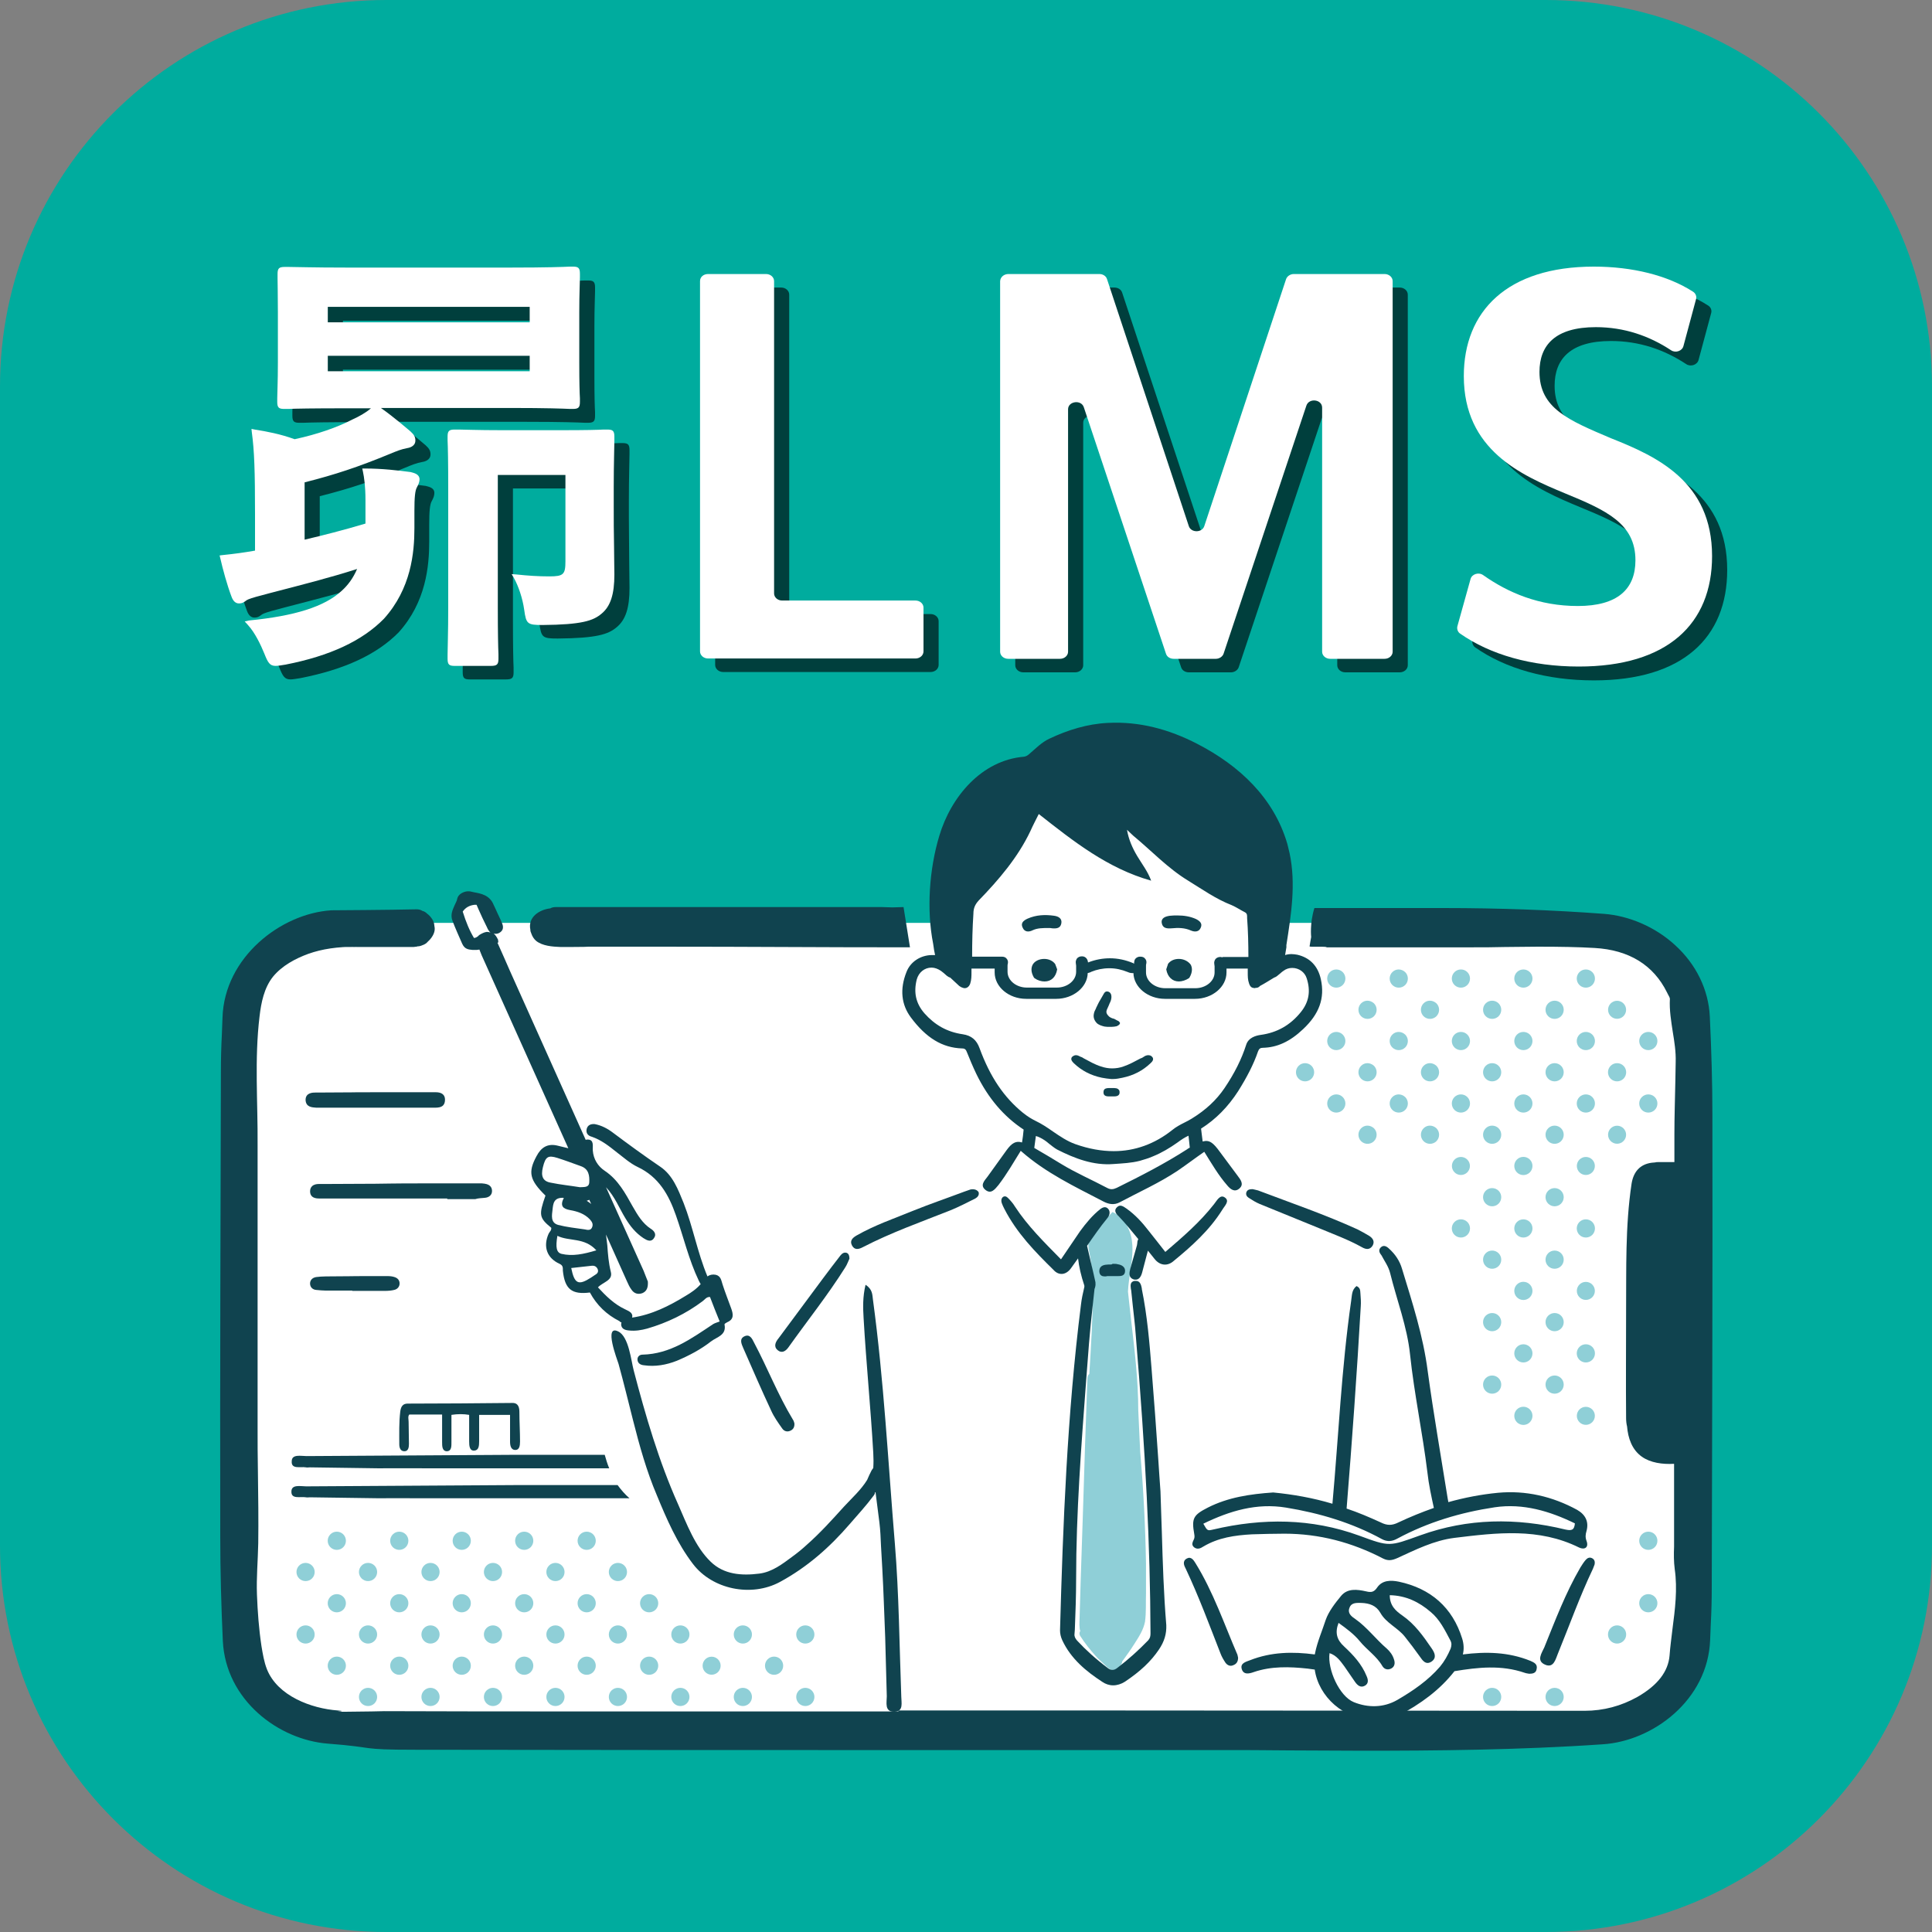 <?xml version="1.0" encoding="UTF-8"?><svg id="a" xmlns="http://www.w3.org/2000/svg" width="60" height="60" viewBox="0 0 60 60"><rect x="0" y="0" width="60" height="60" fill="#808080" stroke="none"/><defs><style>.e{fill:#10434f;}.e,.f,.g,.h,.i{stroke-width:0px;}.f{fill:#8fcfd7;}.g{fill:#fff;}.h{fill:#00ac9e;}.i{fill:#003f3d;}</style></defs><path class="h" d="m48,60H12c-6.63,0-12-5.37-12-12V12C0,5.37,5.37,0,12,0h36c6.63,0,12,5.37,12,12v36c0,6.63-5.37,12-12,12Z"/><path class="i" d="m13.22,15.09c-.38-.05-.88-.11-1.41-.11h-.09l.02.09c.04.19.08.46.08.9v.72c-.7.21-1.34.37-1.89.5v-1.78c.95-.24,1.67-.48,2.64-.88.24-.1.37-.15.53-.18.07-.01.27-.05.27-.24,0-.11-.04-.18-.15-.28-.12-.1-.51-.44-.92-.73h4.04c1.11,0,1.63.02,1.83.03h.09c.18,0,.22-.05.22-.22v-.11c-.01-.16-.02-.5-.02-1.09v-1.59c0-.58.02-.92.02-1.08v-.11c0-.18-.05-.22-.22-.22h-.09c-.2.01-.72.03-1.83.03h-5.11c-1.06,0-1.58-.02-1.8-.02h-.12c-.18,0-.22.05-.22.22v.13c0,.16.01.48.01,1.05v1.59c0,.59-.02.93-.02,1.09v.11c0,.18.05.22.22.22h.12c.22-.01.75-.02,1.8-.02h.77c-.16.14-.38.26-.58.35-.46.24-1.09.46-1.79.61-.44-.16-.86-.24-1.24-.3l-.1-.02.01.1c.08.58.1,1.23.1,2.55v1.13c-.34.06-.63.1-1.02.14l-.07.02.02.08c.08.35.21.83.35,1.2.05.14.13.21.23.21.11,0,.16-.04.24-.1.04-.03.22-.09.46-.15l.26-.07c1-.26,1.87-.48,2.71-.75-.12.28-.28.5-.48.68-.53.49-1.45.78-2.88.92l-.15.01.1.11c.22.24.4.62.51.89.11.28.17.38.35.38.08,0,.18-.02.31-.04,1.38-.27,2.38-.74,3.05-1.42.85-.94.95-2.06.95-2.82v-.52c0-.42.02-.64.08-.74.05-.09.08-.17.08-.25,0-.16-.16-.19-.27-.22Zm3.7-3.61v.48h-6.27v-.48h6.27Zm-6.27-1.04v-.48h6.27v.48h-6.27Z"/><path class="i" d="m19.53,16.06v-.5c0-.77.02-1.25.02-1.46v-.12c0-.18-.05-.22-.22-.22h-.11c-.18.01-.54.02-1.33.02h-1.84c-.78,0-1.16-.02-1.34-.02h-.12c-.18,0-.22.05-.22.22v.11c.01.2.02.67.02,1.51v3.68c0,.81-.02,1.26-.02,1.47v.13c0,.18.05.22.22.22h1.12c.19,0,.24-.04.24-.22v-.14c-.01-.22-.02-.68-.02-1.45v-4.12h2.1v2.68c0,.41-.06.47-.5.47-.34,0-.65-.02-1.03-.06l-.14-.01.07.12c.14.25.27.63.32.99.06.44.1.47.57.47,1.21-.01,1.57-.13,1.83-.35.28-.23.4-.6.4-1.22,0-.23-.01-.53-.01-.86,0-.4-.01-.88-.01-1.34Z"/><path class="i" d="m22.46,8.93h1.8c.14,0,.25.1.25.22v9.7c0,.12.11.22.25.22h4.14c.14,0,.25.1.25.22v1.36c0,.12-.11.22-.25.22h-6.44c-.14,0-.25-.1-.25-.22v-11.5c0-.12.11-.22.25-.22Z"/><path class="i" d="m31.79,8.93h2.82c.11,0,.21.06.24.16l2.54,7.67c.07.21.41.21.48,0l2.54-7.67c.03-.09.13-.16.24-.16h2.82c.14,0,.25.1.25.22v11.51c0,.12-.11.22-.25.22h-1.69c-.14,0-.25-.1-.25-.22v-7.58c0-.26-.41-.31-.49-.06l-2.57,7.7c-.03.09-.13.16-.24.16h-1.31c-.11,0-.21-.06-.24-.16l-2.55-7.65c-.08-.25-.49-.19-.49.06v7.53c0,.12-.11.22-.25.22h-1.61c-.14,0-.25-.1-.25-.22v-11.51c.01-.12.12-.22.26-.22Z"/><path class="i" d="m46.14,18.41c.04-.15.25-.22.39-.12.78.55,1.74.96,2.94.96,1.23,0,1.79-.52,1.79-1.42,0-1.14-.9-1.55-2.19-2.08-1.35-.56-3.14-1.34-3.14-3.64,0-2.01,1.34-3.4,4.04-3.4,1.19,0,2.29.27,3.08.78.08.05.12.15.09.24l-.39,1.45c-.04.15-.24.22-.38.13-.68-.45-1.46-.72-2.34-.72-1.26,0-1.75.56-1.75,1.39,0,1.13.9,1.5,2.22,2.06,1.41.56,3.14,1.34,3.14,3.66,0,2.11-1.39,3.43-4.14,3.43-1.47,0-2.75-.37-3.68-1.02-.08-.05-.11-.15-.09-.23l.41-1.47Z"/><path class="g" d="m12.75,14.66c-.38-.05-.88-.11-1.41-.11h-.09l.02.09c.04.19.08.46.08.9v.72c-.7.21-1.34.37-1.89.5v-1.78c.95-.24,1.67-.48,2.64-.88.24-.1.37-.15.53-.18.07-.01.27-.05.27-.24,0-.11-.04-.18-.15-.28-.12-.1-.51-.44-.92-.73h4.04c1.11,0,1.63.02,1.83.03h.09c.18,0,.22-.05.22-.22v-.11c-.01-.16-.02-.5-.02-1.09v-1.59c0-.58.02-.92.02-1.08v-.11c0-.18-.05-.22-.22-.22h-.09c-.2.01-.72.03-1.83.03h-5.11c-1.06,0-1.58-.02-1.8-.02h-.12c-.18,0-.22.05-.22.22v.13c0,.16.01.48.01,1.05v1.59c0,.59-.02.93-.02,1.09v.11c0,.18.05.22.22.22h.12c.22-.01.75-.02,1.8-.02h.77c-.16.14-.38.26-.58.35-.46.24-1.09.46-1.79.61-.44-.16-.86-.24-1.24-.3l-.1-.02.01.1c.08.58.1,1.23.1,2.55v1.13c-.34.06-.63.1-1.02.14l-.08.01.02.08c.08.35.21.83.35,1.2.05.14.13.21.23.21.11,0,.16-.04.24-.1.04-.03.22-.09.46-.15l.26-.07c1-.26,1.87-.48,2.71-.75-.12.28-.28.5-.48.68-.53.49-1.45.78-2.88.92l-.13.03.1.11c.22.24.4.62.51.89.11.28.17.38.35.38.08,0,.18-.02.31-.04,1.38-.27,2.38-.74,3.05-1.42.85-.94.95-2.06.95-2.82v-.53c0-.42.02-.64.08-.74.05-.09.08-.17.08-.25-.01-.16-.17-.19-.28-.22Zm3.7-3.61v.48h-6.27v-.48h6.27Zm-6.27-1.04v-.48h6.27v.48s-6.27,0-6.27,0Z"/><path class="g" d="m19.06,15.64v-.5c0-.77.02-1.25.02-1.46v-.12c0-.18-.05-.22-.22-.22h-.11c-.18.01-.54.02-1.33.02h-1.84c-.78,0-1.16-.02-1.34-.02h-.12c-.18,0-.22.05-.22.22v.11c.01.2.02.67.02,1.51v3.68c0,.81-.02,1.26-.02,1.47v.13c0,.18.05.22.22.22h1.12c.19,0,.24-.04.24-.22v-.14c-.01-.22-.02-.68-.02-1.45v-4.12h2.1v2.68c0,.41-.06.47-.5.47-.34,0-.65-.02-1.03-.06l-.14-.01.07.12c.14.25.27.63.32.99.06.44.1.47.57.47,1.21-.01,1.57-.13,1.83-.35.28-.23.4-.6.4-1.22,0-.23-.01-.53-.01-.86-.01-.41-.01-.89-.01-1.34Z"/><path class="g" d="m21.99,8.51h1.8c.14,0,.25.1.25.22v9.7c0,.12.11.22.25.22h4.14c.14,0,.25.1.25.22v1.36c0,.12-.11.22-.25.22h-6.44c-.14,0-.25-.1-.25-.22v-11.5c0-.13.11-.22.25-.22Z"/><path class="g" d="m31.32,8.51h2.82c.11,0,.21.06.24.16l2.54,7.67c.07.21.41.21.48,0l2.54-7.67c.03-.09.13-.16.24-.16h2.82c.14,0,.25.1.25.22v11.51c0,.12-.11.22-.25.22h-1.69c-.14,0-.25-.1-.25-.22v-7.58c0-.26-.41-.31-.49-.06l-2.57,7.7c-.03.09-.13.16-.24.16h-1.31c-.11,0-.21-.06-.24-.16l-2.55-7.65c-.08-.25-.49-.19-.49.06v7.53c0,.12-.11.22-.25.22h-1.61c-.14,0-.25-.1-.25-.22v-11.51c.01-.13.12-.22.26-.22Z"/><path class="g" d="m45.67,17.98c.04-.15.25-.22.39-.12.78.55,1.74.96,2.94.96,1.23,0,1.79-.52,1.79-1.42,0-1.14-.9-1.55-2.19-2.08-1.35-.56-3.14-1.34-3.14-3.64,0-2.01,1.34-3.4,4.04-3.4,1.19,0,2.29.27,3.08.78.08.05.12.15.09.24l-.39,1.45c-.04.15-.24.22-.38.13-.68-.45-1.46-.72-2.34-.72-1.26,0-1.75.56-1.75,1.39,0,1.13.9,1.5,2.22,2.06,1.41.56,3.14,1.34,3.14,3.66,0,2.11-1.39,3.43-4.14,3.43-1.47,0-2.75-.37-3.68-1.02-.08-.05-.11-.15-.09-.23l.41-1.47Z"/><rect class="g" x="14.34" y="28.01" width=".8" height="1.21"/><path class="g" d="m49.198,28.66h-10.272c-.267-3.22-2.208-5.72-4.566-5.72s-4.298,2.5-4.566,5.72H10.952c-1.99,0-3.602,1.613-3.602,3.602v17.895c0,1.99,1.613,3.602,3.602,3.602h39.238c1.45,0,2.61-1.17,2.61-2.61v-18.888c0-1.99-1.613-3.602-3.602-3.602Z"/><ellipse class="g" cx="29.201" cy="30.849" rx=".79" ry="1.04" transform="translate(-8.834 11.936) rotate(-20.133)"/><ellipse class="g" cx="39.811" cy="31.126" rx="1.34" ry="1.05" transform="translate(-3.331 57.442) rotate(-69.403)"/><path class="f" d="m35.59,49.48v-.93c-.02-1.15-.08-2.31-.18-3.46l-.06-1.29c0-.96-.12-1.92-.23-2.87-.03-.27-.06-.55-.09-.82.01-.23.05-.45.08-.68.06-.4.11-.81-.03-1.19-.1-.28-.3-.5-.53-.6-.19.2-.37.41-.58.59-.03.04-.05.09-.08.13-.1.18-.11.28-.07.49.1.45.12.91.12,1.38-.01.81-.06,1.62-.11,2.44-.03.02-.06.07-.06.13-.05,1.41-.1,2.82-.14,4.22-.02.7-.05,1.41-.07,2.11-.01.34-.02.68-.03,1.02,0,.14-.02.28,0,.42,0,.03.01.06.02.08-.03.04-.04.1,0,.16.14.22.3.42.47.61.06.07.12.13.18.18.1.09.22.23.34.27.13.04.21-.08.28-.18.02-.03.03-.06.03-.09.13-.18.26-.36.38-.55.14-.22.28-.43.33-.69.04-.3.02-.6.03-.88Z"/><g id="b"><path class="e" d="m16.5,28.99c.03.09.08.17.15.23.2.16.51.18.76.19.03,0,.84,0,.87-.01h2.17c3.05,0,4.76.02,7.81.02,0,0-.17-1.05-.2-1.25-.02,0-.33.01-.35.01l-.31-.01h-10.14c-.06,0-.12.01-.17.04-.34.04-.7.27-.62.66,0,.04.01.08.03.12Z"/><path class="e" d="m12.93,28.24c-.85.02-2.64.03-2.64.03-1.57.1-3.32,1.46-3.38,3.33-.01.18-.01.35-.02.53-.02.37-.03.76-.03,1.14-.01,4.3-.03,9.37-.02,14.45,0,1.06.03,2.15.08,3.24.09,1.84,1.73,3.07,3.26,3.19,1.57.12.91.19,2.72.19,7.11.01,8.93.01,15.01.01h9.86c.76,0,1.52,0,2.27.01.74,0,1.51.01,2.27.01,2.23,0,4.86-.02,7.47-.2,1.55-.1,3.26-1.37,3.33-3.24.01-.17.01-.33.02-.5.02-.36.03-.73.03-1.1.01-4.43.03-9.59.02-14.73,0-.96-.03-1.96-.08-3.03-.04-.83-.42-1.62-1.08-2.22-.61-.56-1.42-.91-2.21-.97-1.6-.12-3.27-.18-4.95-.18h-4.04c-.15.48-.1.9-.1.9,0,0-.05.27-.05.29,0,.03.53-.01.53.03h4.51c.34,0,.68,0,1.02-.01.34,0,.69-.01,1.03-.01.69,0,1.25.01,1.76.04,1.07.06,1.83.53,2.25,1.38.01.02.02.04.03.06.03.05.06.11.06.14-.02.35.04.7.09,1.03.05.3.1.62.09.93,0,.19-.01.38-.01.57-.01.55-.03,1.12-.03,1.68v.86h-.51c-.03,0-.06,0-.09.01-.04,0-.07.01-.11.01-.36.05-.56.28-.62.65-.2,1.33-.16,2.68-.17,3.9,0,1.21-.01,2.29,0,3.38,0,.09.01.18.03.26.03.36.15.72.46.94.27.19.64.24,1,.22v2.57c-.01.23-.01.47.02.7.09.62.01,1.25-.07,1.86-.03.27-.07.54-.09.82-.04.5-.37.93-1,1.29-.5.28-1.05.43-1.64.43-5.08,0-10.25-.01-15.24-.01h-6.07v.03h-10.27c-2.97,0-2.3,0-6.31-.01h1.05c-.28,0-.56,0-.83.01-.27,0-.55.01-.83.01-.54,0,.17-.01-.22-.04-.82-.06-1.87-.45-2.2-1.28-.09-.23-.13-.48-.17-.72-.08-.53-.12-1.07-.14-1.6s.03-1.06.04-1.59c.01-.73,0-1.47-.01-2.2-.01-.49-.01-.97-.01-1.45v-8.72c.01-1.33-.1-2.66.06-3.99.05-.43.14-.89.42-1.24.28-.34.69-.56,1.1-.71.43-.15.89-.22,1.51-.22h.03c-.15,0-.73.01-.73.01h2.45c.03,0,.05-.01.08-.01.01,0,.03,0,.04-.01h.01c.06,0,.11-.02.16-.04.06-.02.12-.06.16-.11.01-.01.02-.02.04-.04.01-.01.02-.01.02-.02.09-.1.16-.23.15-.36-.01-.05-.01-.09-.02-.14-.02-.09-.07-.16-.13-.23-.02-.02-.06-.06-.09-.08-.04-.04-.09-.07-.14-.08-.06-.04-.12-.05-.19-.05Z"/><path class="e" d="m27.79,47.93c-.21-2.53-.34-5.06-.68-7.57-.02-.15-.01-.32-.23-.46-.09.38-.08.71-.06,1.04.08,1.39.22,2.78.3,4.18.01.17.01.32,0,.47-.02.02-.03.05-.05.07-.05.1-.1.2-.14.3-.19.31-.47.56-.72.83-.37.41-.74.82-1.16,1.19-.14.13-.29.25-.44.36-.31.23-.63.48-1.03.53-.55.07-1.1.03-1.51-.37-.48-.46-.75-1.19-1.01-1.78-.6-1.34-1.01-2.75-1.38-4.16-.08-.3-.15-1.05-.48-1.21-.46-.23-.03.88.01,1.01.16.58.3,1.16.45,1.75.2.79.42,1.58.74,2.33.3.73.63,1.49,1.12,2.13.6.79,1.81,1.04,2.7.56.85-.46,1.55-1.08,2.17-1.8.25-.29.51-.57.74-.88.02-.02.03-.05.04-.07v-.03q.01,0,.02-.01c.04.31.08.63.12.94.03.24.04.48.05.73.01.23.03.46.04.7.04.71.06,1.42.09,2.13.02.61.03,1.23.05,1.84,0,.19-.08.49.24.48.29-.01.21-.29.21-.47-.06-1.6-.07-3.18-.2-4.76Z"/><path class="e" d="m31.7,35.74c.78.69,1.68,1.11,2.56,1.57.17.09.34.12.51.03.6-.32,1.23-.6,1.8-.98.28-.19.54-.39.83-.59.23.37.44.73.71,1.04.1.12.23.23.38.1s.04-.27-.05-.39c-.18-.25-.37-.49-.55-.74-.21-.29-.33-.39-.54-.33-.02-.13-.03-.26-.05-.4.46-.29.84-.68,1.15-1.16.27-.43.48-.83.62-1.24.03-.08.07-.11.15-.11.44-.01.84-.19,1.25-.58.5-.47.68-.96.55-1.55-.09-.41-.34-.67-.73-.76-.06-.01-.12-.02-.18-.02-.07,0-.14.01-.2.03.01-.08.03-.16.04-.24v-.07c.15-.96.3-1.9.1-2.85-.02-.1-.05-.19-.07-.29-.42-1.44-1.5-2.44-2.8-3.11-.87-.45-1.79-.7-2.77-.65-.64.03-1.25.22-1.82.49-.24.11-.43.31-.63.48-.05.04-.09.07-.16.08-1.32.11-2.27,1.25-2.63,2.46-.31,1.03-.4,2.29-.19,3.35.01.07.02.13.03.2.01.04.02.1.03.15h-.09c-.36,0-.68.21-.8.53-.21.53-.16,1.01.14,1.41.47.63.97.94,1.59.96.09,0,.12.04.15.12.08.2.18.44.29.67.37.76.86,1.33,1.47,1.73-.01.13-.03.27-.05.4-.19-.06-.32.02-.48.24-.2.27-.39.55-.59.82-.1.13-.24.27-.07.41.18.15.3-.02.41-.15.26-.34.46-.69.69-1.06Zm-1.31-7.77c.63-.65,1.22-1.34,1.61-2.16.08-.18.17-.35.26-.53,1.08.85,2.14,1.69,3.49,2.07-.1-.28-.28-.51-.43-.76s-.27-.52-.32-.82c.06.06.13.12.19.18.57.47,1.07,1.01,1.71,1.4.44.27.86.57,1.35.76.14.06.27.15.41.22.08.04.07.11.07.18.03.4.04.81.04,1.21h-.78c-.01,0-.02,0-.03.01-.02,0-.03-.01-.05-.01h-.02c-.05,0-.1.02-.14.06-.03.04-.05.1-.04.15,0,.03.01.05.01.08v.19c0,.27-.27.49-.6.49h-.93c-.33,0-.6-.22-.6-.49v-.2c0-.03,0-.05.01-.08.01-.05,0-.11-.04-.15-.03-.04-.08-.06-.14-.06h-.02c-.08,0-.16.06-.17.13-.01.03-.01.06-.01.09-.01-.01-.02-.01-.03-.02-.24-.1-.48-.15-.72-.15-.22,0-.45.04-.68.13,0-.02-.01-.03-.01-.05-.02-.08-.09-.14-.17-.14h-.02c-.05,0-.1.02-.14.06-.03.04-.05.1-.04.15,0,.03.01.05.01.08v.19c0,.27-.27.49-.6.49h-.93c-.33,0-.6-.22-.6-.49v-.18c0-.03,0-.05.01-.08.01-.05,0-.11-.04-.15-.03-.04-.08-.06-.14-.06h-.93c0-.45.01-.89.04-1.34,0-.16.05-.28.16-.4Zm.03,4.58c-.09-.25-.25-.39-.52-.43-.49-.07-.87-.29-1.19-.65-.27-.31-.34-.65-.24-1.05.06-.22.24-.37.46-.37.1,0,.2.04.29.1.03.02.06.05.09.07.03.03.06.05.09.08.04.03.07.05.11.06l.28.26c.04.03.08.05.12.06.09.03.18-.02.22-.13.04-.12.04-.24.04-.36v-.11h.72v.12c0,.45.44.82.98.82h.93c.53,0,.97-.36.98-.8.04-.01.08-.02.11-.04.17-.07.36-.11.56-.11h.01c.19,0,.37.04.57.12.04.02.09.03.13.03h.04c.01.44.45.8.98.8h.93c.54,0,.98-.37.98-.82v-.12h.66v.12c0,.12,0,.23.04.34.02.07.06.13.13.14.03.01.05.01.07,0,.05,0,.1-.01.14-.06.15-.08.29-.17.44-.26.03-.01.05-.02.08-.04.04-.03.07-.06.11-.09.03-.03.07-.06.1-.08.08-.06.17-.09.27-.09.21,0,.39.13.45.32.13.4.07.74-.18,1.05-.33.41-.74.64-1.25.71-.14.02-.38.08-.45.31-.14.44-.36.88-.67,1.34-.25.37-.58.68-1.02.95-.08.05-.16.09-.24.13-.12.06-.25.13-.36.22-.55.44-1.17.66-1.82.66-.38,0-.78-.07-1.2-.22-.25-.09-.47-.24-.69-.39-.17-.12-.35-.24-.54-.33-.12-.06-.24-.13-.39-.25-.59-.48-1.02-1.11-1.35-2.01Zm1.88,2.78c.1.05.19.11.28.19.08.06.16.13.25.18.55.28,1.13.5,1.75.45.28-.02.55-.03.82-.1.14-.04.27-.08.41-.14.27-.11.52-.26.76-.43.12-.09.23-.16.34-.21.01.12.03.24.04.37-.03.02-.06.03-.08.05-.7.45-1.44.83-2.19,1.2-.11.05-.19.06-.3,0-.47-.25-.96-.46-1.42-.74-.28-.17-.56-.34-.84-.5.02-.12.03-.25.05-.37.04.01.09.03.13.05Z"/><path class="e" d="m43.17,39.53c.21.85.53,1.67.62,2.53.13,1.23.39,2.44.54,3.67.04.37.12.73.2,1.1-.37.13-.74.28-1.1.45-.2.1-.35.1-.55,0-.35-.16-.7-.31-1.06-.43.17-2.1.32-4.19.44-6.28.01-.13,0-.26-.01-.39-.01-.08.01-.18-.12-.24-.16.12-.14.3-.17.47-.3,2.09-.39,4.19-.58,6.29-.6-.18-1.22-.29-1.84-.35-.72.05-1.4.15-2.03.47-.45.23-.51.33-.42.83.01.05.01.11-.01.15-.04.09-.09.17,0,.25.1.08.2.04.29-.02.47-.28.98-.35,1.51-.38.34-.01.67-.02,1.01-.02,1.08,0,2.1.27,3.06.77.16.08.28.06.44-.01.57-.26,1.14-.55,1.78-.63,1.31-.16,2.62-.32,3.87.3.17.08.31,0,.23-.21-.04-.11-.03-.2,0-.3.08-.29-.03-.51-.29-.66-.77-.42-1.6-.61-2.46-.53-.52.05-1.04.15-1.54.29-.01-.04-.01-.08-.02-.11-.21-1.32-.44-2.63-.62-3.95-.14-1.1-.48-2.14-.8-3.19-.07-.24-.21-.45-.4-.62-.07-.07-.17-.13-.26-.04-.08.08-.04.17.02.24.1.19.22.35.27.55Zm5.74,7.78c-.02.22-.11.23-.3.19-1.52-.37-3.03-.35-4.5.18-.97.35-.95.36-1.9.01-1.48-.54-3-.55-4.53-.19-.18.04-.18.05-.31-.18.82-.4,1.66-.65,2.57-.5,1.04.17,2.05.47,2.98.98.17.09.32.07.48-.02.95-.51,1.96-.81,3.02-.97.88-.13,1.71.12,2.49.5Z"/><path class="e" d="m37.96,37.57c.07-.12.24-.27.08-.38-.15-.11-.25.1-.34.21-.43.55-.95,1-1.51,1.48-.19-.24-.35-.45-.52-.66-.2-.26-.42-.5-.69-.69-.09-.06-.19-.14-.29-.04-.11.1-.03.21.05.28.22.23.41.47.61.71-.02.04-.03.08-.03.12,0,.02-.01.05-.01.07-.07.24-.14.49-.21.74-.02.09-.07.26.1.32.02.01.05.01.07.01.09,0,.16-.07.2-.22.05-.19.1-.38.15-.57.01-.04.02-.08.03-.11.07.08.13.17.2.25.17.22.41.24.6.07.56-.46,1.11-.95,1.51-1.59Z"/><path class="e" d="m33.25,39.4c.08-.11.15-.21.23-.32.03.26.09.53.2.86.03.1.1.16.17.16.02,0,.04,0,.06-.01.11-.04.12-.18.11-.27h0l-.06-.27c-.07-.28-.13-.57-.2-.86h0c.2-.29.4-.58.63-.86.06-.07.1-.18.04-.27-.08-.11-.18-.07-.26-.01-.24.19-.44.43-.63.69-.19.28-.38.56-.59.87-.53-.54-1.03-1.03-1.43-1.64-.06-.1-.14-.19-.22-.27-.04-.04-.1-.07-.16-.02-.05.05-.05.12-.03.18.02.06.05.12.08.18.39.76.96,1.34,1.53,1.9.15.17.37.17.53-.04Z"/><path class="e" d="m30.14,36.94c-.05.02-.12.04-.2.07-.53.2-1.06.38-1.58.59-.59.24-1.2.45-1.76.77-.12.07-.22.16-.14.31s.21.12.34.05c.87-.45,1.8-.78,2.71-1.14.27-.11.52-.24.78-.37.07-.04.13-.11.1-.2-.05-.07-.13-.1-.25-.08Z"/><path class="e" d="m38.9,36.93c-.1,0-.16.02-.19.09-.03.08.01.14.07.18.11.07.22.14.34.19.61.25,1.23.5,1.84.75.45.19.9.35,1.33.59.12.07.25.1.34-.05.07-.13,0-.23-.11-.3-.12-.07-.24-.14-.36-.2-1.01-.46-2.06-.82-3.09-1.21-.07-.02-.13-.03-.17-.04Z"/><path class="e" d="m24.15,41.93c.13.11.25.03.33-.08.59-.83,1.23-1.63,1.77-2.49.06-.09.09-.19.13-.27,0-.09-.02-.15-.08-.18-.09-.03-.15.02-.2.08-.18.23-.36.47-.54.71-.46.62-.92,1.24-1.38,1.86-.1.12-.16.26-.03.37Z"/><path class="e" d="m23.95,43.81c.09.2.22.38.34.55.06.09.16.12.26.07.09-.04.13-.12.12-.23-.01-.03-.02-.08-.05-.12-.46-.76-.78-1.59-1.2-2.38-.06-.12-.13-.28-.3-.2-.17.08-.09.24-.04.36.29.66.57,1.31.87,1.95Z"/><path class="e" d="m36.08,47.53c-.01-.39-.03-.79-.04-1.21-.02-.32-.05-.66-.07-1.02-.06-.87-.13-1.86-.21-2.83-.06-.75-.13-1.61-.3-2.44v-.02c-.02-.1-.05-.23-.18-.23h-.05c-.14.03-.12.15-.11.24,0,.02.01.04.01.05.02.16.03.32.05.48.03.29.07.59.09.89.31,3.72.45,6.58.46,9.28,0,.09-.01.15-.07.22-.29.3-.61.59-.95.85-.06.05-.11.07-.16.07s-.1-.02-.15-.06c-.36-.27-.67-.55-.95-.85-.06-.07-.09-.13-.08-.21l.01-.13c.02-.52.04-1.05.04-1.58,0-2.05.16-4.13.31-6.14.03-.39.06-.78.09-1.17.03-.38.07-.76.11-1.13.02-.18.04-.37.06-.55v-.01c.01-.09.02-.21-.13-.23h-.02c-.13,0-.16.14-.17.19-.04.17-.08.35-.1.53-.43,3.41-.56,6.86-.65,10.11,0,.1.02.2.07.31.27.58.75.97,1.24,1.29.1.07.22.11.34.11h0c.12,0,.25-.04.36-.11.48-.32.81-.63,1.06-1,.17-.25.24-.49.23-.76-.08-.96-.11-1.92-.14-2.94Z"/><path class="e" d="m34.5,39.27c-.11,0-.24,0-.31.07-.04.04-.05.09-.05.15.01.13.1.15.17.15.03,0,.05,0,.08-.01h.34c.07,0,.21,0,.21-.16,0-.17-.18-.2-.24-.21-.03-.01-.07-.01-.11-.01h-.04c-.02.02-.04.02-.05.02Z"/><path class="e" d="m37.13,48.55c-.06-.1-.14-.22-.27-.15-.15.08-.09.22-.03.33.4.85.73,1.74,1.07,2.61.04.11.1.21.16.3.06.08.15.12.25.07.1-.04.14-.12.14-.23-.01-.03-.01-.06-.02-.09-.41-.95-.75-1.95-1.3-2.84Z"/><path class="e" d="m49.44,48.39c-.08-.04-.15,0-.2.06-.06.07-.11.15-.16.23-.46.79-.78,1.64-1.12,2.48-.08.18-.26.42.03.54.26.11.32-.17.39-.34.36-.88.68-1.78,1.09-2.64.02-.05.04-.1.05-.13.02-.09,0-.16-.08-.2Z"/><path class="e" d="m47.53,51.58c-.69-.28-1.39-.29-2.1-.2.04-.16.03-.33-.02-.49-.3-.97-.98-1.56-1.97-1.77-.25-.05-.51-.05-.67.18-.1.15-.19.16-.35.12-.27-.06-.57-.1-.77.14-.19.23-.39.49-.48.75-.11.34-.26.68-.33,1.03,0,.01,0,.02-.01.04-.68-.09-1.35-.08-2.01.18-.13.05-.3.09-.26.26.05.2.23.16.37.11.55-.19,1.12-.17,1.68-.11.07.01.15.02.22.03.12.84.9,1.56,1.85,1.56.22.02.51,0,.77-.14.66-.35,1.26-.78,1.72-1.37.73-.12,1.45-.2,2.18.05.05.02.1.02.14.03.11,0,.21-.02.23-.14.04-.16-.08-.21-.19-.26Zm-2.81.18c-.37.43-.84.75-1.32,1.03-.43.25-.92.25-1.36.07-.44-.18-.82-1.01-.75-1.52.22.07.34.25.46.41l.33.48c.07.1.17.2.31.12.12-.07.1-.19.05-.3-.15-.37-.41-.65-.7-.92-.22-.2-.29-.42-.17-.73.25.18.48.35.66.57.22.27.52.46.7.77.06.1.16.13.27.08.12-.06.13-.18.09-.29-.04-.13-.12-.24-.22-.33-.34-.29-.61-.66-.98-.92-.12-.08-.25-.18-.18-.35.06-.17.23-.15.37-.15.25.01.46.08.59.31.18.32.54.46.76.74.16.2.31.4.46.61.09.13.19.28.37.16.17-.12.09-.28,0-.41-.26-.38-.52-.75-.91-1.02-.2-.14-.39-.3-.39-.63.5.01.91.21,1.27.52.28.23.44.56.61.88.05.09.04.17.01.26-.09.21-.19.39-.33.56Z"/><path class="e" d="m19.3,41.07c0,.02-.01.03-.01.05,0,.15.12.19.25.2.19.02.38-.01.56-.06.62-.18,1.2-.46,1.72-.85.07-.05.12-.14.23-.13.09.24.19.49.3.76-.08.03-.15.05-.2.08-.68.45-1.33.93-2.2.95-.09,0-.17.07-.15.18.02.1.1.14.2.15.35.05.69-.01,1.02-.14.38-.16.74-.35,1.06-.6.18-.14.49-.19.42-.53,0-.02.05-.05.09-.07.21-.09.18-.25.12-.42-.09-.25-.19-.5-.27-.75-.04-.12-.05-.26-.21-.3-.1-.02-.19,0-.26.05-.31-.74-.45-1.54-.74-2.28-.17-.42-.34-.87-.73-1.13-.5-.34-.98-.69-1.46-1.05-.17-.13-.36-.23-.57-.27-.12-.01-.22.03-.25.15-.03.13.04.21.15.24.3.1.54.29.79.49.21.16.41.34.64.45.66.31.97.87,1.19,1.5.24.68.4,1.38.71,2.03.02.04.04.08.06.11-.13.15-.29.26-.46.36-.52.32-1.06.59-1.67.68.04-.15-.1-.2-.22-.26-.34-.16-.59-.41-.84-.68.16-.17.47-.21.4-.48-.07-.28-.09-.55-.11-.83-.01-.11-.03-.22-.04-.33.22.48.43.97.65,1.45.04.09.08.18.14.26.08.12.2.16.34.11.14-.06.18-.18.17-.36-.04-.09-.08-.21-.13-.33-.39-.87-.78-1.73-1.17-2.6.28.3.41.65.6.96.15.25.32.46.56.62.11.07.24.14.33,0,.09-.12,0-.23-.1-.29-.26-.17-.41-.43-.56-.69-.23-.41-.45-.83-.87-1.11-.21-.14-.35-.36-.37-.63-.01-.13.05-.34-.16-.34-.02,0-.04,0-.06.01-.78-1.75-1.57-3.49-2.35-5.24-.13-.29-.25-.58-.38-.86,0-.01-.01-.01-.01-.02h0l.03-.02-.01-.03v-.04c-.04-.09-.09-.16-.14-.2.02.01.05.01.08.01s.05-.01.08-.02c.06-.03.1-.07.12-.12.03-.09-.01-.18-.05-.26-.01-.02-.01-.03-.02-.05-.03-.06-.06-.13-.09-.19-.04-.09-.08-.18-.12-.26-.12-.3-.39-.35-.61-.39-.03-.01-.06-.01-.09-.02s-.07-.01-.11-.01c-.13.01-.29.09-.32.23-.01.07-.05.13-.08.2-.06.14-.14.29-.07.48.09.24.2.48.3.71l.01.02c.07.15.18.17.31.18h.14c.03,0,.05-.01.08-.01,0,.01.01.02.01.03.02.05.04.1.06.15.9,2,1.79,3.99,2.69,5.99-.11-.03-.22-.05-.33-.08-.32-.08-.52.06-.66.33-.27.5-.21.74.28,1.22-.21.6-.2.69.18,1,.01.08-.05.12-.08.18-.18.4-.06.76.34.94.11.05.1.13.1.21.06.58.28.75.84.68.21.39.52.69.92.89.01.02.03.03.06.04Zm-4.58-11.94h0c-.14-.23-.25-.5-.35-.82.09-.13.21-.19.36-.21h.07c.02.05.07.16.07.16.07.16.15.33.23.49.01.01.01.03.02.04.02.05.06.13.11.17-.03-.01-.07-.02-.11-.02-.08.01-.16.05-.24.1-.04.05-.11.09-.16.09Zm3.58,8.13c.02.04.04.09.06.13-.04-.03-.09-.07-.14-.1.04-.01.06-.02.08-.03Zm-1.44-1.01c.08-.33.16-.38.45-.29.25.08.49.17.74.26.24.09.26.3.25.5-.01.17-.17.14-.29.15-.31-.05-.61-.08-.9-.14-.25-.04-.32-.2-.25-.48Zm.3,1.31c.02-.17.03-.38.35-.36-.13.26-.02.34.19.38.23.04.45.11.62.29.06.07.11.14.07.24-.04.11-.14.09-.23.07-.28-.04-.56-.07-.83-.14-.24-.07-.19-.3-.17-.48Zm.28,1.38c-.16-.04-.19-.2-.13-.56.37.18.84.04,1.21.45-.4.12-.74.19-1.08.11Zm1.03.66c-.04.03-.08.05-.12.08-.39.25-.51.19-.61-.3.21-.02.42-.05.63-.07.09-.01.15.02.19.1.04.1-.02.15-.09.19Z"/><path class="e" d="m34.3,31.88c.05.01.11.01.16.01h.06c.06,0,.11-.01.16-.02.07-.03.11-.07.1-.11-.01-.02-.03-.04-.06-.06h-.01c-.03-.02-.06-.03-.09-.05-.02-.01-.04-.02-.06-.02-.03-.01-.05-.02-.07-.03-.04-.02-.07-.05-.1-.09-.02-.03-.03-.06-.03-.08,0-.05.02-.09.04-.13.02-.04.04-.09.06-.14.06-.11.07-.22.04-.29-.02-.05-.07-.08-.12-.08-.06,0-.08.04-.1.07l-.08.14c-.02.04-.05.08-.07.12-.02.03-.03.07-.05.1-.01.03-.03.06-.04.08v.01c-.03.06-.06.11-.07.18-.02.1.01.19.08.27.06.07.17.1.25.12Z"/><path class="e" d="m36.61,29.78c-.15,0-.27.06-.34.16v.01l-.05.15v.01c.04.23.19.37.39.37h0c.1,0,.22-.04.31-.1l.01-.01.01-.01c.11-.19.08-.32.04-.4-.08-.11-.22-.18-.37-.18Z"/><path class="e" d="m32.77,29.94c-.07-.1-.2-.16-.34-.16-.16,0-.3.07-.36.18-.04.08-.07.21.04.4l.01.01.01.01c.1.07.21.1.31.1h0c.21,0,.35-.14.39-.37v-.01l-.06-.16h0Z"/><path class="e" d="m32.07,28.89c.15-.07.31-.07.52-.07,0,0,.04,0,.09.01.13.01.25,0,.28-.15s-.08-.22-.22-.24c-.28-.04-.56-.03-.83.09-.13.06-.22.14-.15.28.06.14.19.14.31.08Z"/><path class="e" d="m36.38,28.83c.21-.02.41-.02.61.07.12.05.25.04.3-.09.06-.13-.03-.21-.15-.27-.18-.08-.37-.11-.57-.11-.08,0-.16,0-.24.01-.14.02-.28.07-.25.23.03.16.16.17.3.16Z"/><path class="e" d="m33.35,33.02c.24.23.53.38.87.45.1.02.19.03.29.04h.06c.1,0,.19-.02.29-.04.34-.07.63-.22.87-.45.03-.03.08-.07.08-.13,0-.03-.01-.05-.04-.08-.03-.03-.07-.04-.11-.04-.05,0-.1.02-.14.05-.03.02-.06.04-.1.05-.17.09-.35.19-.53.25-.11.04-.23.06-.35.06s-.23-.02-.35-.06c-.19-.06-.36-.16-.53-.25-.03-.02-.06-.04-.1-.05-.04-.02-.09-.05-.14-.05-.04,0-.07.01-.11.04-.03.02-.04.05-.04.08,0,.05.05.1.08.13Z"/><path class="e" d="m34.55,33.79h-.07c-.07,0-.14,0-.18.04-.02.02-.03.05-.03.1,0,.12.12.12.18.12h.13c.06,0,.18,0,.19-.11,0-.04,0-.07-.02-.09-.04-.06-.12-.06-.2-.06Z"/><path class="e" d="m9.5,45.57c.04.01.08,0,.12,0,3.7.05.65.02,4.09.03h5.21c-.06-.14-.1-.28-.14-.42h-2.7l-6.56.04c-.17,0-.46-.07-.46.16-.02.26.27.16.44.19Z"/><path class="e" d="m19.18,46.12h-3.11l-6.56.04c-.17,0-.46-.07-.46.16-.01.25.28.15.45.18.04.01.08,0,.12,0,3.7.05.65.02,4.09.03h5.84c-.14-.12-.26-.26-.37-.41Z"/><path class="e" d="m15.84,44.77c0,.13.03.25.15.26.14.01.16-.13.16-.26,0-.31-.02-.62-.02-.93,0-.19-.08-.28-.23-.27-1.08.01-2.16.02-3.24.02-.14,0-.21.08-.23.25-.04.33-.03.67-.03,1.01,0,.12.04.22.16.22s.14-.12.14-.23c0-.23-.01-.45-.01-.68,0-.08-.03-.17.02-.23h1.02v.85c0,.13,0,.28.14.29.16,0,.15-.16.15-.3v-.83c.19-.03.38-.03.55,0v.82c0,.14.01.3.16.29.14-.01.15-.15.15-.29v-.82h.96c0,.28,0,.55,0,.83Z"/><path class="e" d="m9.82,34.4h1.01-.58,3.27c.08,0,.18-.01.24-.07.04-.04.06-.1.06-.18,0-.15-.1-.23-.29-.23h-1.97.77c-2.3,0-.14,0-2.44.01h-.09c-.08,0-.31,0-.31.23.01.23.21.23.33.24Z"/><path class="e" d="m15.05,37.2c.14-.01.23-.09.23-.21,0-.07-.02-.2-.23-.23-.05-.01-.11-.01-.16-.01h-.75c-3.29,0-.73.01-4.08.02h-.16c-.06,0-.15.01-.21.07-.04.04-.06.09-.06.16,0,.14.09.22.27.22h.18c1.05,0-.87,0,.19,0h3.62v.02h-3.98,4.85c.09-.03.19-.03.29-.04Z"/><path class="e" d="m10.66,40.09h1.29c.11,0,.21-.01.29-.03.1-.02.17-.1.17-.2s-.06-.17-.16-.2c-.06-.02-.13-.03-.22-.03-1.63,0-.28,0-1.91.01-.12,0-.21.01-.3.02-.13.02-.2.11-.19.22.01.1.08.17.19.18.11.01.21.02.29.02.42,0-.64,0-.22,0h1.05v.01h-.28Z"/></g><g id="c"><g id="d"><path class="f" d="m49.45,30.19c.11.11.11.29,0,.4-.11.11-.29.11-.4,0s-.11-.29,0-.4c.11-.11.29-.11.4,0Z"/><circle class="f" cx="50.22" cy="31.36" r=".28"/><path class="f" d="m51.39,32.13c.11.11.11.29,0,.4s-.29.11-.4,0-.11-.29,0-.4.29-.11.4,0Z"/><path class="f" d="m47.51,30.19c.11.11.11.29,0,.4-.11.11-.29.11-.4,0s-.11-.29,0-.4c.11-.11.29-.11.4,0Z"/><path class="f" d="m48.48,31.16c.11.11.11.29,0,.4-.11.11-.29.11-.4,0s-.11-.29,0-.4c.11-.11.29-.11.4,0Z"/><path class="f" d="m49.45,32.13c.11.11.11.29,0,.4s-.29.11-.4,0-.11-.29,0-.4.29-.11.4,0Z"/><path class="f" d="m50.42,33.1c.11.11.11.29,0,.4s-.29.11-.4,0-.11-.29,0-.4c.11-.11.29-.11.4,0Z"/><path class="f" d="m51.39,34.07c.11.11.11.29,0,.4s-.29.11-.4,0-.11-.29,0-.4.29-.11.4,0Z"/><path class="f" d="m45.57,30.19c.11.11.11.29,0,.4-.11.11-.29.11-.4,0s-.11-.29,0-.4c.11-.11.29-.11.4,0Z"/><path class="f" d="m46.54,31.16c.11.11.11.29,0,.4-.11.11-.29.11-.4,0s-.11-.29,0-.4c.11-.11.29-.11.4,0Z"/><path class="f" d="m47.51,32.13c.11.11.11.29,0,.4s-.29.11-.4,0-.11-.29,0-.4c.11-.11.29-.11.4,0Z"/><path class="f" d="m48.48,33.1c.11.11.11.29,0,.4s-.29.11-.4,0-.11-.29,0-.4c.11-.11.29-.11.4,0Z"/><path class="f" d="m49.45,34.07c.11.11.11.29,0,.4s-.29.11-.4,0-.11-.29,0-.4.29-.11.4,0Z"/><circle class="f" cx="50.22" cy="35.24" r=".28"/><path class="f" d="m43.64,30.19c.11.11.11.29,0,.4-.11.11-.29.11-.4,0s-.11-.29,0-.4c.11-.11.28-.11.4,0Z"/><path class="f" d="m44.61,31.16c.11.11.11.29,0,.4-.11.11-.29.11-.4,0s-.11-.29,0-.4c.11-.11.28-.11.4,0Z"/><path class="f" d="m45.57,32.13c.11.11.11.29,0,.4s-.29.11-.4,0-.11-.29,0-.4.29-.11.4,0Z"/><path class="f" d="m46.54,33.1c.11.11.11.29,0,.4s-.29.11-.4,0-.11-.29,0-.4.29-.11.4,0Z"/><path class="f" d="m47.51,34.07c.11.11.11.29,0,.4s-.29.11-.4,0-.11-.29,0-.4c.11-.11.29-.11.4,0Z"/><path class="f" d="m48.48,35.04c.11.11.11.29,0,.4s-.29.11-.4,0-.11-.29,0-.4.29-.11.4,0Z"/><circle class="f" cx="49.25" cy="36.21" r=".28"/><path class="f" d="m41.7,30.19c.11.11.11.29,0,.4-.11.11-.29.11-.4,0s-.11-.29,0-.4c.11-.11.29-.11.4,0Z"/><path class="f" d="m42.67,31.16c.11.11.11.29,0,.4-.11.11-.29.11-.4,0s-.11-.29,0-.4c.11-.11.28-.11.4,0Z"/><path class="f" d="m43.64,32.13c.11.11.11.29,0,.4s-.29.11-.4,0-.11-.29,0-.4.28-.11.4,0Z"/><path class="f" d="m44.61,33.1c.11.11.11.29,0,.4s-.29.11-.4,0-.11-.29,0-.4c.11-.11.28-.11.4,0Z"/><path class="f" d="m45.57,34.07c.11.11.11.29,0,.4s-.29.11-.4,0-.11-.29,0-.4.29-.11.4,0Z"/><path class="f" d="m46.54,35.04c.11.11.11.29,0,.4s-.29.11-.4,0-.11-.29,0-.4.29-.11.4,0Z"/><path class="f" d="m47.51,36.01c.11.11.11.29,0,.4s-.29.11-.4,0-.11-.29,0-.4c.11-.11.29-.11.4,0Z"/><path class="f" d="m48.48,36.98c.11.11.11.29,0,.4s-.29.11-.4,0-.11-.29,0-.4.29-.11.4,0Z"/><path class="f" d="m49.45,37.95c.11.11.11.29,0,.4s-.29.11-.4,0-.11-.29,0-.4.29-.11.4,0Z"/><path class="f" d="m41.7,32.13c.11.11.11.29,0,.4s-.29.11-.4,0-.11-.29,0-.4.29-.11.4,0Z"/><path class="f" d="m42.67,33.1c.11.11.11.29,0,.4s-.29.11-.4,0-.11-.29,0-.4c.11-.11.28-.11.4,0Z"/><path class="f" d="m43.64,34.07c.11.11.11.29,0,.4s-.29.11-.4,0-.11-.29,0-.4.28-.11.4,0Z"/><path class="f" d="m44.61,35.04c.11.11.11.29,0,.4s-.29.11-.4,0-.11-.29,0-.4.28-.11.4,0Z"/><circle class="f" cx="45.37" cy="36.21" r=".28"/><path class="f" d="m46.54,36.98c.11.11.11.29,0,.4s-.29.11-.4,0-.11-.29,0-.4.29-.11.4,0Z"/><path class="f" d="m47.51,37.95c.11.11.11.29,0,.4s-.29.11-.4,0-.11-.29,0-.4c.11-.11.29-.11.4,0Z"/><path class="f" d="m48.48,38.92c.11.11.11.29,0,.4s-.29.11-.4,0-.11-.29,0-.4c.11-.11.29-.11.4,0Z"/><circle class="f" cx="49.25" cy="40.09" r=".28"/><path class="f" d="m40.73,33.1c.11.11.11.29,0,.4s-.29.11-.4,0-.11-.29,0-.4c.11-.11.29-.11.4,0Z"/><path class="f" d="m41.7,34.07c.11.11.11.29,0,.4s-.29.11-.4,0-.11-.29,0-.4.29-.11.4,0Z"/><path class="f" d="m42.67,35.04c.11.11.11.29,0,.4s-.29.11-.4,0-.11-.29,0-.4c.11-.11.28-.11.4,0Z"/><path class="f" d="m45.57,37.95c.11.11.11.29,0,.4s-.29.11-.4,0-.11-.29,0-.4.29-.11.4,0Z"/><path class="f" d="m46.54,38.92c.11.11.11.29,0,.4s-.29.11-.4,0-.11-.29,0-.4c.11-.11.29-.11.4,0Z"/><path class="f" d="m47.51,39.89c.11.11.11.29,0,.4s-.29.11-.4,0-.11-.29,0-.4c.11-.11.29-.11.4,0Z"/><path class="f" d="m48.48,40.86c.11.11.11.29,0,.4s-.29.11-.4,0-.11-.29,0-.4.29-.11.4,0Z"/><path class="f" d="m49.45,41.83c.11.11.11.29,0,.4s-.29.11-.4,0-.11-.29,0-.4.29-.11.4,0Z"/><path class="f" d="m46.54,40.86c.11.11.11.29,0,.4s-.29.11-.4,0-.11-.29,0-.4.29-.11.4,0Z"/><path class="f" d="m47.51,41.83c.11.11.11.29,0,.4s-.29.11-.4,0-.11-.29,0-.4c.11-.11.29-.11.4,0Z"/><path class="f" d="m48.48,42.8c.11.11.11.29,0,.4s-.29.11-.4,0-.11-.29,0-.4.29-.11.4,0Z"/><circle class="f" cx="49.25" cy="43.97" r=".28"/><path class="f" d="m46.54,42.8c.11.11.11.29,0,.4s-.29.11-.4,0-.11-.29,0-.4.29-.11.4,0Z"/><path class="f" d="m47.51,43.77c.11.11.11.29,0,.4s-.29.11-.4,0-.11-.29,0-.4c.11-.11.29-.11.4,0Z"/><path class="f" d="m51.39,47.65c.11.11.11.29,0,.4s-.29.11-.4,0-.11-.29,0-.4.29-.11.4,0Z"/><path class="f" d="m51.39,49.59c.11.11.11.29,0,.4s-.29.11-.4,0-.11-.29,0-.4.29-.11.4,0Z"/><path class="f" d="m50.42,50.56c.11.11.11.29,0,.4s-.29.11-.4,0-.11-.29,0-.4c.11-.11.29-.11.4,0Z"/><path class="f" d="m48.48,52.5c.11.11.11.29,0,.4s-.29.11-.4,0-.11-.29,0-.4.29-.11.4,0Z"/><path class="f" d="m46.54,52.5c.11.11.11.29,0,.4s-.29.11-.4,0-.11-.29,0-.4.29-.11.4,0Z"/><path class="f" d="m25.21,50.56c.11.11.11.29,0,.4s-.29.11-.4,0c-.11-.11-.11-.29,0-.4s.29-.11.4,0Z"/><path class="f" d="m23.27,50.56c.11.11.11.29,0,.4s-.29.11-.4,0c-.11-.11-.11-.29,0-.4.11-.11.29-.11.4,0Z"/><path class="f" d="m24.24,51.53c.11.11.11.29,0,.4s-.29.11-.4,0c-.11-.11-.11-.29,0-.4s.29-.11.4,0Z"/><path class="f" d="m25.21,52.5c.11.11.11.29,0,.4s-.29.11-.4,0c-.11-.11-.11-.29,0-.4s.29-.11.4,0Z"/><path class="f" d="m18.42,47.65c.11.11.11.29,0,.4s-.29.11-.4,0c-.11-.11-.11-.29,0-.4.11-.11.29-.11.4,0Z"/><path class="f" d="m19.39,48.62c.11.11.11.29,0,.4s-.29.11-.4,0c-.11-.11-.11-.29,0-.4s.29-.11.4,0Z"/><path class="f" d="m20.36,49.59c.11.11.11.29,0,.4s-.29.11-.4,0c-.11-.11-.11-.29,0-.4.11-.11.29-.11.4,0Z"/><path class="f" d="m21.33,50.56c.11.11.11.29,0,.4s-.29.11-.4,0c-.11-.11-.11-.29,0-.4s.29-.11.4,0Z"/><circle class="f" cx="22.1" cy="51.73" r=".28"/><path class="f" d="m23.27,52.5c.11.11.11.29,0,.4s-.29.11-.4,0c-.11-.11-.11-.29,0-.4.11-.11.29-.11.4,0Z"/><path class="f" d="m16.48,47.65c.11.11.11.29,0,.4s-.29.11-.4,0c-.11-.11-.11-.29,0-.4.11-.11.29-.11.4,0Z"/><path class="f" d="m17.45,48.62c.11.11.11.29,0,.4s-.29.11-.4,0c-.11-.11-.11-.29,0-.4.11-.11.29-.11.4,0Z"/><path class="f" d="m18.42,49.59c.11.11.11.29,0,.4s-.29.11-.4,0c-.11-.11-.11-.29,0-.4.11-.11.29-.11.4,0Z"/><path class="f" d="m19.39,50.56c.11.11.11.29,0,.4s-.29.11-.4,0c-.11-.11-.11-.29,0-.4s.29-.11.4,0Z"/><path class="f" d="m20.36,51.53c.11.11.11.29,0,.4s-.29.11-.4,0c-.11-.11-.11-.29,0-.4.11-.11.29-.11.4,0Z"/><path class="f" d="m21.33,52.5c.11.11.11.29,0,.4s-.29.11-.4,0c-.11-.11-.11-.29,0-.4s.29-.11.4,0Z"/><path class="f" d="m14.54,47.65c.11.11.11.29,0,.4s-.29.11-.4,0-.11-.29,0-.4.29-.11.4,0Z"/><path class="f" d="m15.51,48.62c.11.11.11.29,0,.4s-.29.11-.4,0-.11-.29,0-.4.29-.11.4,0Z"/><path class="f" d="m16.48,49.59c.11.11.11.29,0,.4s-.29.11-.4,0c-.11-.11-.11-.29,0-.4.11-.11.29-.11.4,0Z"/><path class="f" d="m17.45,50.56c.11.11.11.29,0,.4s-.29.11-.4,0c-.11-.11-.11-.29,0-.4.11-.11.29-.11.4,0Z"/><path class="f" d="m18.42,51.53c.11.11.11.29,0,.4s-.29.11-.4,0c-.11-.11-.11-.29,0-.4.11-.11.29-.11.4,0Z"/><path class="f" d="m19.39,52.5c.11.11.11.29,0,.4s-.29.11-.4,0c-.11-.11-.11-.29,0-.4s.29-.11.4,0Z"/><path class="f" d="m12.6,47.65c.11.11.11.29,0,.4s-.29.11-.4,0-.11-.29,0-.4.29-.11.4,0Z"/><path class="f" d="m13.57,48.62c.11.11.11.29,0,.4s-.29.11-.4,0-.11-.29,0-.4.29-.11.4,0Z"/><path class="f" d="m14.54,49.59c.11.11.11.29,0,.4s-.29.11-.4,0-.11-.29,0-.4.29-.11.4,0Z"/><path class="f" d="m15.51,50.56c.11.11.11.29,0,.4s-.29.11-.4,0-.11-.29,0-.4.29-.11.4,0Z"/><path class="f" d="m16.48,51.53c.11.11.11.29,0,.4s-.29.11-.4,0c-.11-.11-.11-.29,0-.4.11-.11.29-.11.4,0Z"/><path class="f" d="m17.45,52.5c.11.11.11.29,0,.4s-.29.11-.4,0c-.11-.11-.11-.29,0-.4.11-.11.29-.11.4,0Z"/><path class="f" d="m10.66,47.65c.11.11.11.29,0,.4s-.29.11-.4,0-.11-.29,0-.4.29-.11.4,0Z"/><path class="f" d="m11.63,48.62c.11.11.11.29,0,.4s-.29.11-.4,0-.11-.29,0-.4.29-.11.4,0Z"/><path class="f" d="m12.6,49.59c.11.11.11.29,0,.4s-.29.11-.4,0-.11-.29,0-.4.29-.11.4,0Z"/><path class="f" d="m13.57,50.56c.11.11.11.29,0,.4s-.29.11-.4,0-.11-.29,0-.4.29-.11.4,0Z"/><path class="f" d="m14.54,51.53c.11.11.11.29,0,.4s-.29.11-.4,0-.11-.29,0-.4.29-.11.4,0Z"/><path class="f" d="m15.51,52.5c.11.11.11.29,0,.4s-.29.11-.4,0-.11-.29,0-.4.29-.11.4,0Z"/><path class="f" d="m9.69,48.62c.11.11.11.29,0,.4s-.29.11-.4,0-.11-.29,0-.4.29-.11.4,0Z"/><path class="f" d="m10.66,49.59c.11.11.11.29,0,.4s-.29.11-.4,0-.11-.29,0-.4.29-.11.4,0Z"/><path class="f" d="m11.63,50.56c.11.11.11.29,0,.4s-.29.11-.4,0-.11-.29,0-.4.29-.11.4,0Z"/><path class="f" d="m12.6,51.53c.11.11.11.29,0,.4s-.29.11-.4,0-.11-.29,0-.4.29-.11.4,0Z"/><path class="f" d="m13.57,52.5c.11.11.11.29,0,.4s-.29.11-.4,0-.11-.29,0-.4.29-.11.4,0Z"/><path class="f" d="m9.69,50.56c.11.11.11.29,0,.4s-.29.11-.4,0-.11-.29,0-.4.29-.11.4,0Z"/><path class="f" d="m10.66,51.53c.11.11.11.29,0,.4s-.29.11-.4,0-.11-.29,0-.4.29-.11.4,0Z"/><path class="f" d="m11.63,52.5c.11.11.11.29,0,.4s-.29.11-.4,0-.11-.29,0-.4.29-.11.4,0Z"/></g></g></svg>